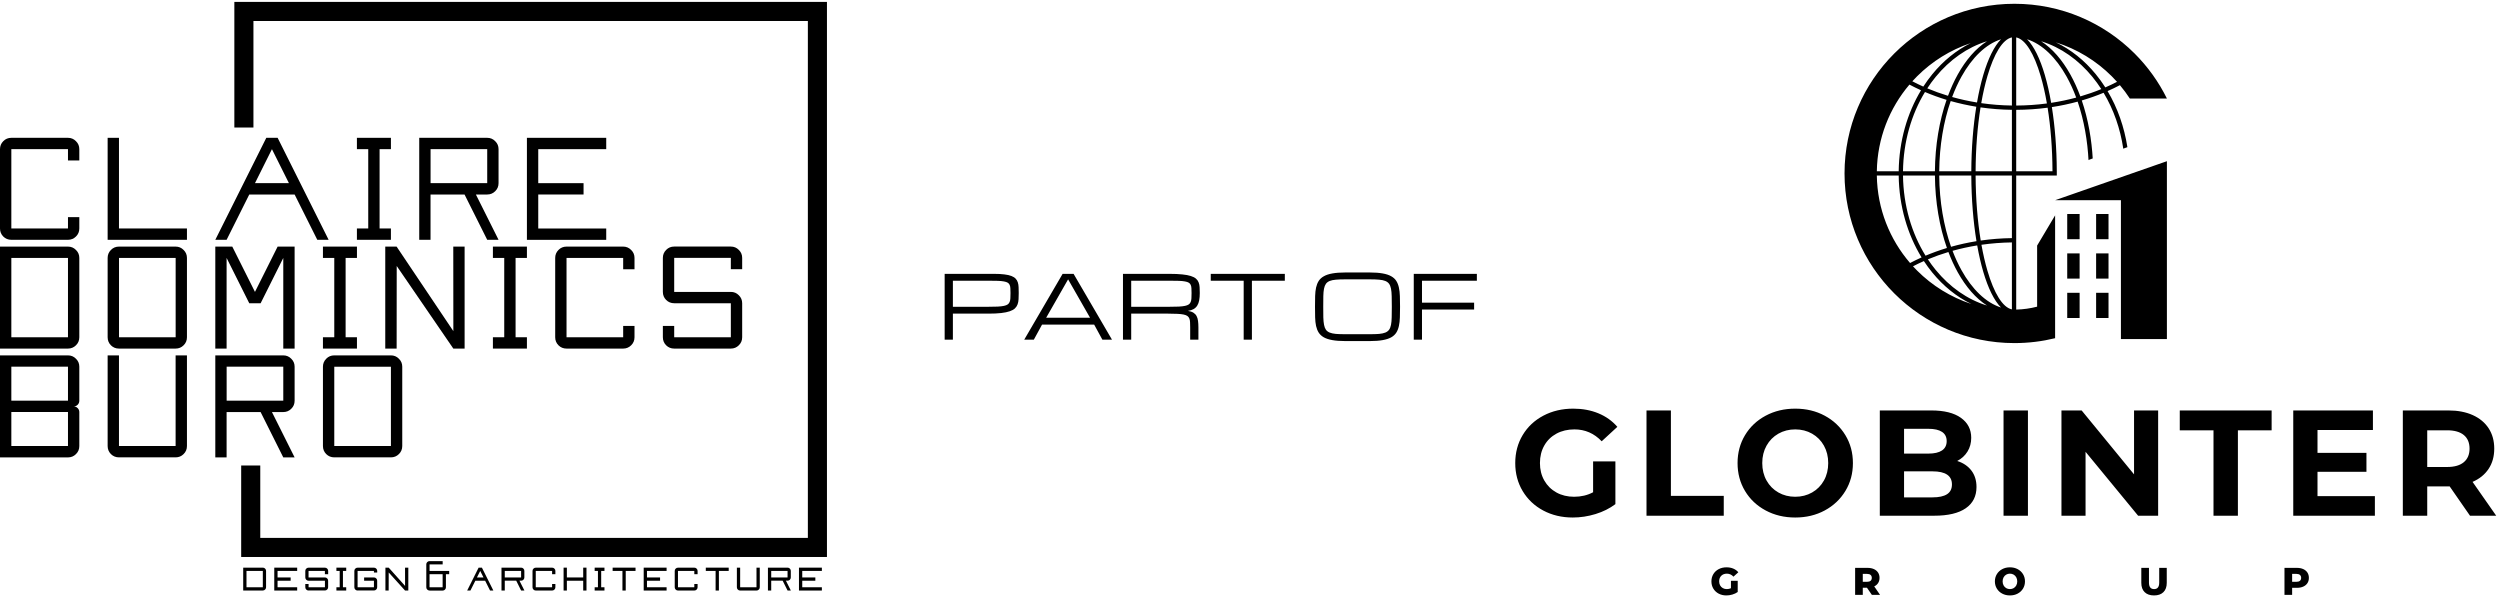 <?xml version="1.0" encoding="UTF-8"?>
<svg xmlns="http://www.w3.org/2000/svg" width="655" height="157" viewBox="0 0 655 157" fill="none">
  <g clip-path="url(#clip0_172_1377)">
    <path d="M2.97 62.829C2.14 62.829 1.43 62.539 0.86 61.969C0.29 61.399 0 60.689 0 59.859V39.079C0 38.259 0.29 37.559 0.86 36.989C1.43 36.399 2.14 36.109 2.97 36.109H17.81C18.63 36.109 19.33 36.399 19.9 36.989C20.49 37.559 20.78 38.259 20.78 39.079V42.049H17.81V39.079H2.97V59.859H17.81V56.889H20.78V59.859C20.78 60.689 20.49 61.399 19.9 61.969C19.33 62.539 18.63 62.829 17.81 62.829H2.97Z" fill="black"></path>
    <path d="M28.201 62.829V36.109H31.171V59.859H48.981V62.829H28.201Z" fill="black"></path>
    <path d="M56.41 62.829L69.77 36.109H72.74L86.1 62.829H83.13L77.19 50.959H65.31L59.37 62.829H56.41ZM75.7 47.989L71.25 39.079L66.8 47.989H75.7Z" fill="black"></path>
    <path d="M93.51 62.829V59.859H96.48V39.079H93.51V36.109H102.42V39.079H99.45V59.859H102.42V62.829H93.51Z" fill="black"></path>
    <path d="M109.84 62.829V36.109H127.65C128.47 36.109 129.17 36.399 129.74 36.989C130.33 37.559 130.62 38.259 130.62 39.079V47.989C130.62 48.819 130.33 49.529 129.74 50.099C129.17 50.669 128.47 50.959 127.65 50.959H124.68L130.62 62.829H127.65L121.71 50.959H112.8V62.829H109.84ZM127.65 47.989V39.079H112.81V47.989H127.65Z" fill="black"></path>
    <path d="M138.051 62.829V36.109H158.831V39.079H141.021V47.989H152.891V50.959H141.021V59.869H158.831V62.839H138.051V62.829Z" fill="black"></path>
    <path d="M0 91.329V64.609H17.81C18.63 64.609 19.33 64.899 19.9 65.489C20.49 66.059 20.78 66.759 20.78 67.579V88.359C20.78 89.189 20.49 89.899 19.9 90.469C19.33 91.039 18.63 91.329 17.81 91.329H0ZM17.81 88.359V67.579H2.97V88.359H17.81Z" fill="black"></path>
    <path d="M31.171 91.329C30.341 91.329 29.631 91.039 29.061 90.469C28.491 89.899 28.201 89.189 28.201 88.359V67.579C28.201 66.759 28.491 66.059 29.061 65.489C29.631 64.899 30.341 64.609 31.171 64.609H46.011C46.831 64.609 47.531 64.899 48.101 65.489C48.691 66.059 48.981 66.759 48.981 67.579V88.359C48.981 89.189 48.691 89.899 48.101 90.469C47.531 91.039 46.831 91.329 46.011 91.329H31.171ZM46.021 88.359V67.579H31.181V88.359H46.021Z" fill="black"></path>
    <path d="M56.41 91.329V64.609H60.86L66.8 76.479L72.74 64.609H77.19V91.329H74.22V67.579L68.28 79.459H65.31L59.37 67.579V91.329H56.41Z" fill="black"></path>
    <path d="M84.611 91.329V88.359H87.581V67.579H84.611V64.609H93.521V67.579H90.551V88.359H93.521V91.329H84.611Z" fill="black"></path>
    <path d="M100.939 91.329V64.609H103.909L118.779 86.759L118.759 64.609H121.729V91.329H118.759V91.309L103.939 69.689L103.919 91.329H100.939Z" fill="black"></path>
    <path d="M129.141 91.329V88.359H132.111V67.579H129.141V64.609H138.051V67.579H135.081V88.359H138.051V91.329H129.141Z" fill="black"></path>
    <path d="M148.431 91.329C147.601 91.329 146.891 91.039 146.321 90.469C145.751 89.899 145.461 89.189 145.461 88.359V67.579C145.461 66.759 145.751 66.059 146.321 65.489C146.891 64.899 147.601 64.609 148.431 64.609H163.271C164.091 64.609 164.781 64.899 165.361 65.489C165.951 66.059 166.241 66.759 166.241 67.579V70.549H163.271V67.579H148.431V88.359H163.271V85.389H166.241V88.359C166.241 89.189 165.951 89.899 165.361 90.469C164.791 91.039 164.091 91.329 163.271 91.329H148.431Z" fill="black"></path>
    <path d="M176.64 91.328C175.81 91.328 175.1 91.038 174.53 90.468C173.96 89.898 173.67 89.188 173.67 88.358V85.388H176.64V88.358H191.48V79.448H176.64C175.81 79.448 175.1 79.158 174.53 78.588C173.96 78.018 173.67 77.308 173.67 76.478V67.568C173.67 66.748 173.96 66.048 174.53 65.478C175.1 64.888 175.81 64.598 176.64 64.598H191.48C192.3 64.598 193 64.888 193.57 65.478C194.16 66.048 194.45 66.748 194.45 67.568V70.538H191.48V67.568H176.64V76.478H191.48C192.3 76.478 193 76.768 193.57 77.358C194.16 77.928 194.45 78.628 194.45 79.448V88.358C194.45 89.188 194.16 89.898 193.57 90.468C193 91.038 192.3 91.328 191.48 91.328H176.64Z" fill="black"></path>
    <path d="M0 119.829V93.109H17.81C18.63 93.109 19.33 93.399 19.9 93.989C20.49 94.559 20.78 95.259 20.78 96.079V104.989C20.78 105.409 20.63 105.759 20.34 106.059C20.05 106.339 19.7 106.479 19.3 106.479C19.7 106.479 20.05 106.629 20.34 106.919C20.63 107.209 20.78 107.559 20.78 107.959V116.869C20.78 117.699 20.49 118.409 19.9 118.979C19.33 119.549 18.63 119.839 17.81 119.839H0V119.829ZM17.81 104.979V96.069H2.97V104.979H17.81ZM17.81 116.859V107.949H2.97V116.859H17.81Z" fill="black"></path>
    <path d="M31.171 119.829C30.341 119.829 29.631 119.539 29.061 118.969C28.491 118.399 28.201 117.689 28.201 116.859V93.109H31.171V116.859H46.011V93.109H48.981V116.859C48.981 117.689 48.691 118.399 48.101 118.969C47.531 119.539 46.831 119.829 46.011 119.829H31.171Z" fill="black"></path>
    <path d="M56.41 119.829V93.109H74.22C75.04 93.109 75.74 93.399 76.31 93.989C76.9 94.559 77.19 95.259 77.19 96.079V104.989C77.19 105.819 76.9 106.529 76.31 107.099C75.74 107.669 75.04 107.959 74.22 107.959H71.25L77.19 119.839H74.22L68.28 107.959H59.37V119.839H56.41V119.829ZM74.22 104.979V96.069H59.38V104.979H74.22Z" fill="black"></path>
    <path d="M87.581 119.829C86.751 119.829 86.041 119.539 85.471 118.969C84.901 118.399 84.611 117.689 84.611 116.859V96.079C84.611 95.259 84.901 94.569 85.471 93.989C86.041 93.399 86.751 93.109 87.581 93.109H102.421C103.241 93.109 103.941 93.399 104.511 93.989C105.101 94.559 105.391 95.259 105.391 96.079V116.859C105.391 117.689 105.101 118.399 104.511 118.969C103.941 119.539 103.241 119.829 102.421 119.829H87.581ZM102.421 116.859V96.079H87.581V116.859H102.421Z" fill="black"></path>
    <path d="M63.9 33.41V3H214.16V143.43H65.69V121.96" stroke="black" stroke-width="5" stroke-miterlimit="10"></path>
    <path d="M63.719 154.723V148.723H68.859C69.099 148.723 69.299 148.803 69.459 148.973C69.629 149.143 69.709 149.343 69.709 149.573V153.853C69.709 154.093 69.629 154.293 69.459 154.463C69.289 154.633 69.089 154.713 68.859 154.713H63.719V154.723ZM68.859 153.863V149.583H64.579V153.863H68.859Z" fill="black"></path>
    <path d="M71.859 154.723V148.723H77.859V149.583H72.719V151.293H76.149V152.153H72.719V153.863H77.859V154.723H71.859Z" fill="black"></path>
    <path d="M80.85 154.72C80.61 154.72 80.41 154.64 80.24 154.47C80.07 154.31 79.99 154.1 79.99 153.86V153H80.85V153.86H85.13V152.15H80.85C80.61 152.15 80.41 152.07 80.24 151.9C80.07 151.73 79.99 151.53 79.99 151.29V149.58C79.99 149.34 80.07 149.14 80.24 148.98C80.4 148.81 80.61 148.73 80.85 148.73H85.13C85.37 148.73 85.57 148.81 85.73 148.98C85.9 149.15 85.98 149.35 85.98 149.58V150.44H85.12V149.58H80.84V151.29H85.12C85.36 151.29 85.56 151.37 85.72 151.54C85.89 151.71 85.97 151.91 85.97 152.14V153.85C85.97 154.09 85.89 154.29 85.72 154.46C85.55 154.63 85.35 154.71 85.12 154.71H80.85V154.72Z" fill="black"></path>
    <path d="M88.139 154.723V153.863H88.999V149.583H88.139V148.723H90.709V149.583H89.849V153.863H90.709V154.723H88.139Z" fill="black"></path>
    <path d="M93.7 154.72C93.46 154.72 93.26 154.64 93.09 154.47C92.92 154.31 92.84 154.1 92.84 153.86V149.58C92.84 149.34 92.92 149.14 93.09 148.98C93.25 148.81 93.46 148.73 93.7 148.73H97.98C98.22 148.73 98.42 148.81 98.58 148.98C98.75 149.15 98.83 149.35 98.83 149.58V150.01H97.97V149.58H93.69V153.86H97.97V152.15H95.4V151.29H97.97C98.21 151.29 98.41 151.37 98.57 151.54C98.74 151.71 98.82 151.91 98.82 152.14V153.85C98.82 154.09 98.74 154.29 98.57 154.46C98.4 154.63 98.2 154.71 97.97 154.71H93.7V154.72Z" fill="black"></path>
    <path d="M100.979 154.723V148.723H101.84L106.129 153.513L106.12 148.723H106.979V154.723H106.12L101.84 149.983L101.829 154.723H100.979Z" fill="black"></path>
    <path d="M112.549 154.722C112.309 154.722 112.109 154.642 111.939 154.472C111.769 154.312 111.689 154.102 111.689 153.862V147.862C111.689 147.622 111.769 147.422 111.939 147.262C112.099 147.092 112.309 147.012 112.549 147.012H115.979V147.872H112.549V149.582H117.689V150.442H116.829V153.872C116.829 154.112 116.749 154.312 116.579 154.482C116.409 154.652 116.209 154.732 115.979 154.732H112.549V154.722ZM115.969 153.862V150.432H112.539V153.862H115.969Z" fill="black"></path>
    <path d="M122.398 154.723L125.398 148.723H126.258L129.258 154.723H128.398L127.108 152.153H124.538L123.248 154.723H122.398ZM126.678 151.293L125.818 149.583L124.958 151.293H126.678Z" fill="black"></path>
    <path d="M131.391 154.723V148.723H136.531C136.771 148.723 136.971 148.803 137.131 148.973C137.301 149.143 137.381 149.343 137.381 149.573V151.283C137.381 151.523 137.301 151.723 137.131 151.893C136.961 152.063 136.761 152.143 136.531 152.143H136.101L137.391 154.713H136.531L135.251 152.143H132.251V154.713H131.391V154.723ZM136.531 151.293V149.583H132.251V151.293H136.531Z" fill="black"></path>
    <path d="M140.38 154.72C140.14 154.72 139.94 154.64 139.77 154.47C139.6 154.31 139.52 154.1 139.52 153.86V149.58C139.52 149.34 139.6 149.14 139.77 148.98C139.93 148.81 140.14 148.73 140.38 148.73H144.66C144.9 148.73 145.1 148.81 145.26 148.98C145.43 149.15 145.51 149.35 145.51 149.58V150.44H144.65V149.58H140.37V153.86H144.65V153H145.51V153.86C145.51 154.1 145.43 154.3 145.26 154.47C145.09 154.64 144.89 154.72 144.66 154.72H140.38Z" fill="black"></path>
    <path d="M147.66 154.723V148.723H148.52V151.293H152.8V148.723H153.66V154.723H152.8V152.153H148.52V154.723H147.66Z" fill="black"></path>
    <path d="M155.801 154.723V153.863H156.661V149.583H155.801V148.723H158.371V149.583H157.511V153.863H158.371V154.723H155.801Z" fill="black"></path>
    <path d="M163.08 154.723V149.583H160.51V148.723H166.51V149.583H163.94V154.723H163.08Z" fill="black"></path>
    <path d="M168.648 154.723V148.723H174.648V149.583H169.508V151.293H172.938V152.153H169.508V153.863H174.648V154.723H168.648Z" fill="black"></path>
    <path d="M177.639 154.72C177.399 154.72 177.199 154.64 177.029 154.47C176.859 154.31 176.779 154.1 176.779 153.86V149.58C176.779 149.34 176.859 149.14 177.029 148.98C177.189 148.81 177.399 148.73 177.639 148.73H181.919C182.159 148.73 182.359 148.81 182.519 148.98C182.689 149.15 182.769 149.35 182.769 149.58V150.44H181.909V149.58H177.629V153.86H181.909V153H182.769V153.86C182.769 154.1 182.689 154.3 182.519 154.47C182.349 154.64 182.149 154.72 181.919 154.72H177.639Z" fill="black"></path>
    <path d="M187.49 154.723V149.583H184.92V148.723H190.92V149.583H188.35V154.723H187.49Z" fill="black"></path>
    <path d="M193.921 154.723C193.681 154.723 193.481 154.643 193.311 154.473C193.141 154.313 193.061 154.103 193.061 153.863V148.723H193.921V153.863H198.201V148.723H199.061V153.863C199.061 154.103 198.981 154.303 198.811 154.473C198.641 154.643 198.441 154.723 198.211 154.723H193.921Z" fill="black"></path>
    <path d="M201.199 154.723V148.723H206.339C206.579 148.723 206.779 148.803 206.939 148.973C207.109 149.143 207.189 149.343 207.189 149.573V151.283C207.189 151.523 207.109 151.723 206.939 151.893C206.769 152.063 206.569 152.143 206.339 152.143H205.909L207.199 154.713H206.339L205.059 152.143H202.059V154.713H201.199V154.723ZM206.339 151.293V149.583H202.059V151.293H206.339Z" fill="black"></path>
    <path d="M209.33 154.723V148.723H215.33V149.583H210.19V151.293H213.62V152.153H210.19V153.863H215.33V154.723H209.33Z" fill="black"></path>
    <mask id="mask0_172_1377" style="mask-type:luminance" maskUnits="userSpaceOnUse" x="396" y="0" width="259" height="157">
      <path d="M655 0H396V157H655V0Z" fill="white"></path>
    </mask>
    <g mask="url(#mask0_172_1377)">
      <path d="M453.507 152.17H455.28V155.104C454.875 155.393 454.409 155.616 453.882 155.771C453.355 155.926 452.828 156.004 452.302 156.004C451.559 156.004 450.89 155.847 450.295 155.533C449.701 155.22 449.235 154.783 448.897 154.223C448.56 153.664 448.391 153.03 448.391 152.321C448.391 151.613 448.56 150.979 448.897 150.419C449.235 149.86 449.704 149.423 450.305 149.109C450.907 148.796 451.586 148.639 452.342 148.639C453.004 148.639 453.598 148.75 454.125 148.973C454.652 149.195 455.091 149.516 455.442 149.934L454.166 151.087C453.686 150.561 453.112 150.298 452.443 150.298C451.835 150.298 451.346 150.482 450.974 150.849C450.603 151.217 450.417 151.708 450.417 152.321C450.417 152.713 450.501 153.062 450.67 153.369C450.839 153.675 451.076 153.915 451.379 154.087C451.683 154.259 452.031 154.345 452.423 154.345C452.808 154.345 453.17 154.267 453.507 154.112V152.17ZM489.143 153.98H488.049V155.862H486.043V148.781H489.285C489.927 148.781 490.484 148.887 490.957 149.099C491.43 149.312 491.794 149.615 492.051 150.01C492.308 150.404 492.436 150.868 492.436 151.401C492.436 151.913 492.316 152.36 492.076 152.741C491.837 153.122 491.494 153.421 491.048 153.637L492.578 155.862H490.43L489.143 153.98ZM490.409 151.401C490.409 151.07 490.305 150.814 490.096 150.632C489.886 150.45 489.575 150.359 489.163 150.359H488.049V152.433H489.163C489.575 152.433 489.886 152.343 490.096 152.164C490.305 151.986 490.409 151.731 490.409 151.401ZM526.603 156.004C525.853 156.004 525.179 155.845 524.581 155.528C523.984 155.211 523.514 154.773 523.173 154.213C522.832 153.654 522.661 153.023 522.661 152.321C522.661 151.62 522.832 150.989 523.173 150.43C523.514 149.87 523.984 149.432 524.581 149.114C525.179 148.797 525.853 148.639 526.603 148.639C527.353 148.639 528.026 148.797 528.624 149.114C529.222 149.432 529.691 149.87 530.033 150.43C530.374 150.989 530.544 151.62 530.544 152.321C530.544 153.023 530.374 153.654 530.033 154.213C529.691 154.773 529.222 155.211 528.624 155.528C528.026 155.845 527.353 156.004 526.603 156.004ZM526.603 154.345C526.961 154.345 527.285 154.261 527.575 154.092C527.866 153.923 528.096 153.685 528.264 153.379C528.433 153.072 528.518 152.719 528.518 152.321C528.518 151.923 528.433 151.571 528.264 151.264C528.096 150.957 527.866 150.72 527.575 150.551C527.285 150.382 526.961 150.298 526.603 150.298C526.245 150.298 525.92 150.382 525.63 150.551C525.34 150.72 525.11 150.957 524.941 151.264C524.772 151.571 524.688 151.923 524.688 152.321C524.688 152.719 524.772 153.072 524.941 153.379C525.11 153.685 525.34 153.923 525.63 154.092C525.92 154.261 526.245 154.345 526.603 154.345ZM564.356 156.004C563.303 156.004 562.484 155.717 561.899 155.144C561.315 154.571 561.023 153.758 561.023 152.706V148.781H563.029V152.645C563.029 153.778 563.478 154.345 564.377 154.345C565.268 154.345 565.714 153.778 565.714 152.645V148.781H567.69V152.706C567.69 153.758 567.398 154.571 566.813 155.144C566.229 155.717 565.41 156.004 564.356 156.004ZM601.775 148.781C602.417 148.781 602.974 148.887 603.447 149.099C603.92 149.312 604.285 149.615 604.542 150.01C604.798 150.404 604.926 150.868 604.926 151.401C604.926 151.934 604.798 152.396 604.542 152.787C604.285 153.178 603.92 153.48 603.447 153.692C602.974 153.905 602.417 154.011 601.775 154.011H600.539V155.862H598.533V148.781H601.775ZM601.654 152.433C602.066 152.433 602.377 152.343 602.586 152.164C602.795 151.986 602.9 151.731 602.9 151.401C602.9 151.07 602.795 150.814 602.586 150.632C602.377 150.45 602.066 150.359 601.654 150.359H600.539V152.433H601.654Z" fill="black"></path>
      <path d="M417.393 120.894H423.233V132.082C421.733 133.212 419.997 134.079 418.024 134.683C416.051 135.287 414.066 135.589 412.067 135.589C409.199 135.589 406.621 134.978 404.333 133.757C402.044 132.536 400.249 130.842 398.947 128.675C397.645 126.508 396.994 124.059 396.994 121.327C396.994 118.596 397.645 116.147 398.947 113.98C400.249 111.813 402.058 110.119 404.372 108.898C406.687 107.676 409.292 107.066 412.185 107.066C414.605 107.066 416.801 107.473 418.774 108.287C420.747 109.101 422.404 110.283 423.746 111.833L419.642 115.615C417.669 113.54 415.289 112.502 412.501 112.502C410.738 112.502 409.173 112.87 407.805 113.605C406.437 114.341 405.372 115.378 404.609 116.718C403.846 118.057 403.465 119.594 403.465 121.327C403.465 123.034 403.846 124.558 404.609 125.897C405.372 127.237 406.431 128.281 407.785 129.029C409.14 129.778 410.686 130.152 412.422 130.152C414.263 130.152 415.92 129.758 417.393 128.97V120.894ZM431.384 107.538H437.776V129.916H451.625V135.116H431.384V107.538ZM470.351 135.589C467.484 135.589 464.9 134.972 462.598 133.737C460.297 132.503 458.495 130.802 457.193 128.635C455.891 126.468 455.24 124.033 455.24 121.327C455.24 118.622 455.891 116.186 457.193 114.019C458.495 111.852 460.297 110.152 462.598 108.917C464.9 107.683 467.484 107.066 470.351 107.066C473.219 107.066 475.797 107.683 478.085 108.917C480.374 110.152 482.175 111.852 483.49 114.019C484.806 116.186 485.463 118.622 485.463 121.327C485.463 124.033 484.806 126.468 483.49 128.635C482.175 130.802 480.374 132.503 478.085 133.737C475.797 134.972 473.219 135.589 470.351 135.589ZM470.351 130.152C471.982 130.152 473.455 129.778 474.771 129.029C476.086 128.281 477.118 127.237 477.868 125.897C478.618 124.558 478.992 123.034 478.992 121.327C478.992 119.62 478.618 118.097 477.868 116.757C477.118 115.418 476.086 114.374 474.771 113.625C473.455 112.877 471.982 112.502 470.351 112.502C468.721 112.502 467.248 112.877 465.932 113.625C464.617 114.374 463.585 115.418 462.835 116.757C462.085 118.097 461.711 119.62 461.711 121.327C461.711 123.034 462.085 124.558 462.835 125.897C463.585 127.237 464.617 128.281 465.932 129.029C467.248 129.778 468.721 130.152 470.351 130.152ZM512.791 120.776C514.369 121.275 515.605 122.109 516.5 123.277C517.394 124.446 517.841 125.884 517.841 127.591C517.841 130.008 516.901 131.866 515.02 133.166C513.139 134.466 510.397 135.116 506.793 135.116H492.51V107.538H506.004C509.371 107.538 511.955 108.182 513.757 109.469C515.559 110.756 516.46 112.502 516.46 114.709C516.46 116.048 516.138 117.243 515.493 118.294C514.849 119.344 513.948 120.172 512.791 120.776ZM498.863 112.345V118.845H505.215C506.793 118.845 507.99 118.569 508.806 118.018C509.621 117.466 510.029 116.652 510.029 115.575C510.029 114.499 509.621 113.691 508.806 113.152C507.99 112.614 506.793 112.345 505.215 112.345H498.863ZM506.32 130.31C508.003 130.31 509.273 130.034 510.127 129.482C510.982 128.931 511.41 128.077 511.41 126.922C511.41 124.637 509.713 123.494 506.32 123.494H498.863V130.31H506.32ZM524.927 107.538H531.319V135.116H524.927V107.538ZM565.433 107.538V135.116H560.186L546.415 118.373V135.116H540.102V107.538H545.389L559.12 124.282V107.538H565.433ZM579.937 112.739H571.099V107.538H595.167V112.739H586.329V135.116H579.937V112.739ZM622.219 129.994V135.116H600.833V107.538H621.706V112.66H607.186V118.648H620.009V123.612H607.186V129.994H622.219ZM647.139 135.116L641.812 127.434H641.497H635.934V135.116H629.542V107.538H641.497C643.943 107.538 646.067 107.946 647.869 108.76C649.671 109.574 651.059 110.729 652.032 112.227C653.005 113.724 653.492 115.497 653.492 117.545C653.492 119.594 652.999 121.36 652.012 122.844C651.026 124.328 649.625 125.464 647.81 126.252L654.005 135.116H647.139ZM647.021 117.545C647.021 115.995 646.521 114.807 645.522 113.98C644.522 113.152 643.062 112.739 641.142 112.739H635.934V122.352H641.142C643.062 122.352 644.522 121.931 645.522 121.091C646.521 120.25 647.021 119.069 647.021 117.545Z" fill="black"></path>
      <path d="M527.782 0.992C540.074 0.992 551.204 5.968 559.259 14.011C562.692 17.439 565.566 21.424 567.735 25.819H558.018C557.221 24.597 556.352 23.426 555.416 22.313C554.369 22.861 553.291 23.378 552.185 23.863C554.841 28.327 556.557 33.328 557.364 38.473L556.288 38.886C555.511 33.748 553.808 28.75 551.142 24.308C549.305 25.069 547.397 25.743 545.426 26.321C547.112 31.256 548.024 36.587 548.312 41.787L548.302 41.79L548.296 41.508L547.191 41.921L547.195 42.184L547.204 42.181C546.943 36.956 546.043 31.583 544.343 26.627C542.16 27.223 539.904 27.702 537.588 28.057C538.388 33.071 538.852 38.79 538.879 44.866H538.881V45.992H528.245V81.112C530.121 81.068 531.954 80.806 533.727 80.346V64.343L538.439 56.428V79.845V88.608C535.024 89.446 531.455 89.89 527.782 89.89C515.49 89.89 504.36 84.914 496.305 76.871C488.249 68.828 483.266 57.715 483.266 45.441C483.266 33.167 488.249 22.055 496.305 14.011C504.36 5.968 515.49 0.992 527.782 0.992ZM527.117 63.512C524.456 63.549 521.785 63.753 519.138 64.13C519.579 66.601 520.104 68.876 520.699 70.907C522.419 76.768 524.676 80.551 527.117 81.059V63.512ZM518.027 64.3C515.847 64.652 513.686 65.122 511.563 65.714C512.258 67.536 513.044 69.235 513.91 70.791C516.686 75.782 520.272 79.282 524.262 80.57C522.46 78.741 520.873 75.491 519.62 71.22C519.011 69.144 518.475 66.821 518.027 64.3ZM510.48 66.028C508.654 66.576 506.859 67.215 505.106 67.947C505.745 68.911 506.425 69.833 507.142 70.71C510.799 75.178 515.421 78.462 520.589 80.05C517.67 78.174 515.061 75.172 512.927 71.337C512.022 69.71 511.203 67.933 510.48 66.028ZM504.057 68.4C503.092 68.828 502.14 69.284 501.204 69.771C501.556 70.155 501.916 70.531 502.285 70.899C506.228 74.836 511.081 77.865 516.502 79.646C512.634 77.77 509.16 74.95 506.27 71.418C505.488 70.462 504.75 69.455 504.057 68.4ZM500.436 68.908C501.416 68.393 502.421 67.905 503.451 67.444C499.771 61.444 497.557 54.029 497.458 45.992H491.729C491.861 54.743 495.119 62.736 500.436 68.908ZM504.493 66.991C506.293 66.232 508.162 65.556 510.094 64.973C508.153 59.46 507.008 52.959 506.949 45.992H498.586C498.685 53.877 500.869 61.14 504.493 66.991ZM511.174 64.658C513.327 64.052 515.552 63.56 517.837 63.19C516.999 58.083 516.51 52.225 516.482 45.992H508.077C508.136 52.859 509.264 59.253 511.174 64.658ZM518.949 63.02C521.601 62.639 524.331 62.424 527.117 62.387V45.992H517.61C517.638 52.174 518.121 57.974 518.949 63.02ZM554.66 21.441C554.213 20.942 553.752 20.456 553.279 19.983C549.224 15.934 544.206 12.846 538.599 11.088C542.571 12.962 546.137 15.829 549.091 19.44C549.995 20.545 550.829 21.7 551.592 22.898C552.641 22.442 553.664 21.956 554.66 21.441ZM550.541 23.342C549.829 22.238 549.056 21.171 548.219 20.148C544.563 15.681 539.942 12.397 534.775 10.809C537.693 12.684 540.301 15.686 542.434 19.521C543.445 21.337 544.313 23.263 545.05 25.261C546.942 24.708 548.775 24.067 550.541 23.342ZM543.965 25.566C543.255 23.651 542.42 21.807 541.452 20.067C538.675 15.075 535.088 11.572 531.097 10.284C532.9 12.113 534.488 15.364 535.741 19.638C536.382 21.82 536.941 24.275 537.403 26.947C539.652 26.604 541.844 26.14 543.965 25.566ZM501.032 21.299C501.966 21.788 502.924 22.253 503.905 22.691C504.641 21.551 505.431 20.466 506.27 19.44C509.122 15.954 512.544 13.162 516.351 11.286C510.991 13.073 506.192 16.082 502.285 19.983C501.857 20.411 501.439 20.85 501.032 21.299ZM504.951 23.146C506.695 23.88 508.507 24.534 510.378 25.101C511.125 23.093 511.98 21.224 512.927 19.521C515.061 15.686 517.669 12.684 520.588 10.808C515.42 12.397 510.798 15.68 507.142 20.148C506.367 21.096 505.636 22.097 504.951 23.146ZM511.46 25.416C513.564 26.008 515.74 26.491 517.974 26.854C518.434 24.218 518.987 21.794 519.62 19.638C520.874 15.364 522.462 12.113 524.265 10.284C520.274 11.572 516.687 15.074 513.91 20.067C513.001 21.7 512.18 23.492 511.46 25.416ZM519.086 27.024C521.693 27.398 524.377 27.611 527.117 27.648V9.798C524.676 10.307 522.419 14.09 520.699 19.951C520.08 22.063 519.537 24.439 519.086 27.024ZM528.245 27.653C530.988 27.642 533.676 27.455 536.29 27.106C535.836 24.488 535.288 22.085 534.662 19.95C532.943 14.09 530.686 10.307 528.245 9.798V27.653ZM536.474 28.216C533.8 28.576 531.05 28.768 528.245 28.779V44.866H537.752C537.725 38.837 537.265 33.173 536.474 28.216ZM527.117 28.774C524.314 28.736 521.568 28.519 518.9 28.134C518.102 33.11 517.637 38.804 517.61 44.866H527.117V28.774ZM517.789 27.963C515.487 27.588 513.246 27.09 511.078 26.477C509.226 31.822 508.135 38.115 508.077 44.866H516.482C516.509 38.752 516.98 33 517.789 27.963ZM509.998 26.159C508.048 25.567 506.161 24.88 504.345 24.107C500.81 29.917 498.684 37.088 498.586 44.866H506.949C507.007 38.014 508.116 31.613 509.998 26.159ZM503.306 23.653C502.269 23.185 501.257 22.689 500.271 22.166C495.056 28.306 491.866 36.215 491.73 44.866H497.458C497.556 36.935 499.713 29.61 503.306 23.653ZM556.286 38.949L556.242 38.592L557.333 38.277L557.369 38.564L556.286 38.949ZM549.183 76.716H552.432V83.322H549.183V76.716ZM541.612 76.716H544.86V83.322H541.612V76.716ZM549.183 66.394H552.432V72.999H549.183V66.394ZM541.612 66.394H544.86V72.999H541.612V66.394ZM549.183 56.071H552.432V62.678H549.183V56.071ZM541.612 56.071H544.86V62.678H541.612V56.071ZM567.727 88.842H555.682V80.078V68.249V52.455H538.439L567.727 42.234V88.842Z" fill="black"></path>
    </g>
    <path d="M247.5 71.75H260.46C261.531 71.75 262.433 71.799 263.167 71.896C263.908 71.986 264.518 72.124 264.997 72.311C265.476 72.499 265.843 72.731 266.098 73.008C266.36 73.285 266.551 73.611 266.67 73.985C266.79 74.359 266.858 74.778 266.873 75.243C266.895 75.707 266.906 76.22 266.906 76.781C266.906 77.365 266.891 77.904 266.861 78.398C266.839 78.893 266.753 79.342 266.603 79.746C266.461 80.143 266.229 80.495 265.907 80.802C265.592 81.101 265.139 81.352 264.548 81.554C263.964 81.756 263.219 81.91 262.313 82.015C261.415 82.12 260.306 82.172 258.989 82.172H249.656V89H247.5V71.75ZM249.656 80.375H258.989C259.947 80.375 260.752 80.36 261.403 80.33C262.062 80.293 262.605 80.229 263.032 80.139C263.458 80.049 263.788 79.922 264.02 79.757C264.252 79.593 264.421 79.376 264.525 79.106C264.638 78.836 264.701 78.514 264.716 78.14C264.739 77.758 264.75 77.305 264.75 76.781C264.75 76.295 264.739 75.875 264.716 75.523C264.701 75.171 264.638 74.876 264.525 74.636C264.421 74.397 264.252 74.206 264.02 74.064C263.788 73.921 263.458 73.813 263.032 73.738C262.605 73.655 262.062 73.603 261.403 73.581C260.752 73.558 259.947 73.547 258.989 73.547H249.656V80.375ZM286.672 85.047H273.016L270.859 89H268.344L278.406 71.75H281.281L291.344 89H288.828L286.672 85.047ZM285.594 83.25L279.844 73.188L274.094 83.25H285.594ZM313.984 89H311.828V85.766C311.828 85.242 311.817 84.792 311.794 84.418C311.779 84.036 311.716 83.71 311.604 83.441C311.499 83.171 311.33 82.954 311.098 82.79C310.866 82.625 310.537 82.498 310.11 82.408C309.683 82.318 309.14 82.258 308.481 82.228C307.83 82.191 307.025 82.172 306.067 82.172H296.375V89H294.219V71.75H306.426C307.744 71.75 308.852 71.799 309.75 71.896C310.656 71.986 311.401 72.124 311.985 72.311C312.577 72.499 313.03 72.731 313.344 73.008C313.666 73.285 313.898 73.611 314.041 73.985C314.19 74.359 314.276 74.778 314.299 75.243C314.329 75.707 314.344 76.22 314.344 76.781C314.344 77.5 314.291 78.133 314.187 78.679C314.089 79.218 313.921 79.679 313.681 80.061C313.442 80.442 313.123 80.749 312.727 80.981C312.33 81.206 311.832 81.363 311.233 81.453C311.832 81.543 312.311 81.7 312.67 81.925C313.03 82.149 313.307 82.441 313.501 82.801C313.696 83.16 313.823 83.587 313.883 84.081C313.951 84.575 313.984 85.137 313.984 85.766V89ZM296.375 80.375H306.426C307.385 80.375 308.189 80.36 308.841 80.33C309.5 80.293 310.042 80.229 310.469 80.139C310.896 80.049 311.225 79.922 311.458 79.757C311.69 79.593 311.858 79.376 311.963 79.106C312.075 78.836 312.139 78.514 312.154 78.14C312.176 77.758 312.188 77.305 312.188 76.781C312.188 76.295 312.176 75.875 312.154 75.523C312.139 75.171 312.075 74.876 311.963 74.636C311.858 74.397 311.69 74.206 311.458 74.064C311.225 73.921 310.896 73.813 310.469 73.738C310.042 73.655 309.5 73.603 308.841 73.581C308.189 73.558 307.385 73.547 306.426 73.547H296.375V80.375ZM336.625 71.75V73.547H328V89H325.844V73.547H317.219V71.75H336.625ZM358.917 71.391C360.235 71.391 361.343 71.473 362.242 71.638C363.148 71.795 363.893 72.038 364.477 72.368C365.061 72.69 365.51 73.098 365.824 73.592C366.139 74.086 366.367 74.666 366.509 75.332C366.659 75.999 366.745 76.751 366.768 77.59C366.798 78.428 366.812 79.357 366.812 80.375C366.812 81.393 366.798 82.322 366.768 83.16C366.745 83.999 366.659 84.751 366.509 85.418C366.367 86.084 366.139 86.664 365.824 87.158C365.51 87.652 365.061 88.064 364.477 88.394C363.893 88.716 363.148 88.955 362.242 89.112C361.343 89.277 360.235 89.359 358.917 89.359H352.426C351.109 89.359 349.997 89.277 349.091 89.112C348.192 88.955 347.451 88.716 346.867 88.394C346.283 88.064 345.83 87.652 345.508 87.158C345.194 86.664 344.962 86.084 344.812 85.418C344.67 84.751 344.587 83.999 344.565 83.16C344.542 82.322 344.531 81.393 344.531 80.375C344.531 79.357 344.542 78.428 344.565 77.59C344.587 76.751 344.67 75.999 344.812 75.332C344.962 74.666 345.194 74.086 345.508 73.592C345.83 73.098 346.283 72.69 346.867 72.368C347.451 72.038 348.192 71.795 349.091 71.638C349.997 71.473 351.109 71.391 352.426 71.391H358.917ZM358.917 87.562C359.868 87.562 360.669 87.536 361.321 87.484C361.98 87.424 362.522 87.308 362.949 87.136C363.376 86.963 363.705 86.716 363.938 86.394C364.17 86.073 364.338 85.646 364.443 85.114C364.548 84.583 364.608 83.931 364.623 83.16C364.645 82.382 364.656 81.453 364.656 80.375C364.656 79.297 364.645 78.372 364.623 77.601C364.608 76.822 364.548 76.167 364.443 75.636C364.338 75.104 364.17 74.677 363.938 74.356C363.705 74.034 363.376 73.787 362.949 73.614C362.53 73.442 361.991 73.33 361.332 73.277C360.681 73.217 359.876 73.188 358.917 73.188H352.426C351.468 73.188 350.659 73.217 350 73.277C349.349 73.33 348.81 73.442 348.383 73.614C347.957 73.787 347.627 74.034 347.395 74.356C347.163 74.677 346.994 75.104 346.89 75.636C346.785 76.167 346.725 76.822 346.71 77.601C346.695 78.372 346.688 79.297 346.688 80.375C346.688 81.453 346.695 82.382 346.71 83.16C346.732 83.931 346.796 84.583 346.901 85.114C347.006 85.646 347.17 86.073 347.395 86.394C347.627 86.716 347.957 86.963 348.383 87.136C348.81 87.308 349.349 87.424 350 87.484C350.659 87.536 351.468 87.562 352.426 87.562H358.917ZM370.406 89V71.75H386.938V73.547H372.562V79.297H386.219V81.094H372.562V89H370.406Z" fill="black"></path>
  </g>
  <defs>
    <clipPath id="clip0_172_1377">
      <rect width="655" height="157" fill="white"></rect>
    </clipPath>
  </defs>
</svg>
